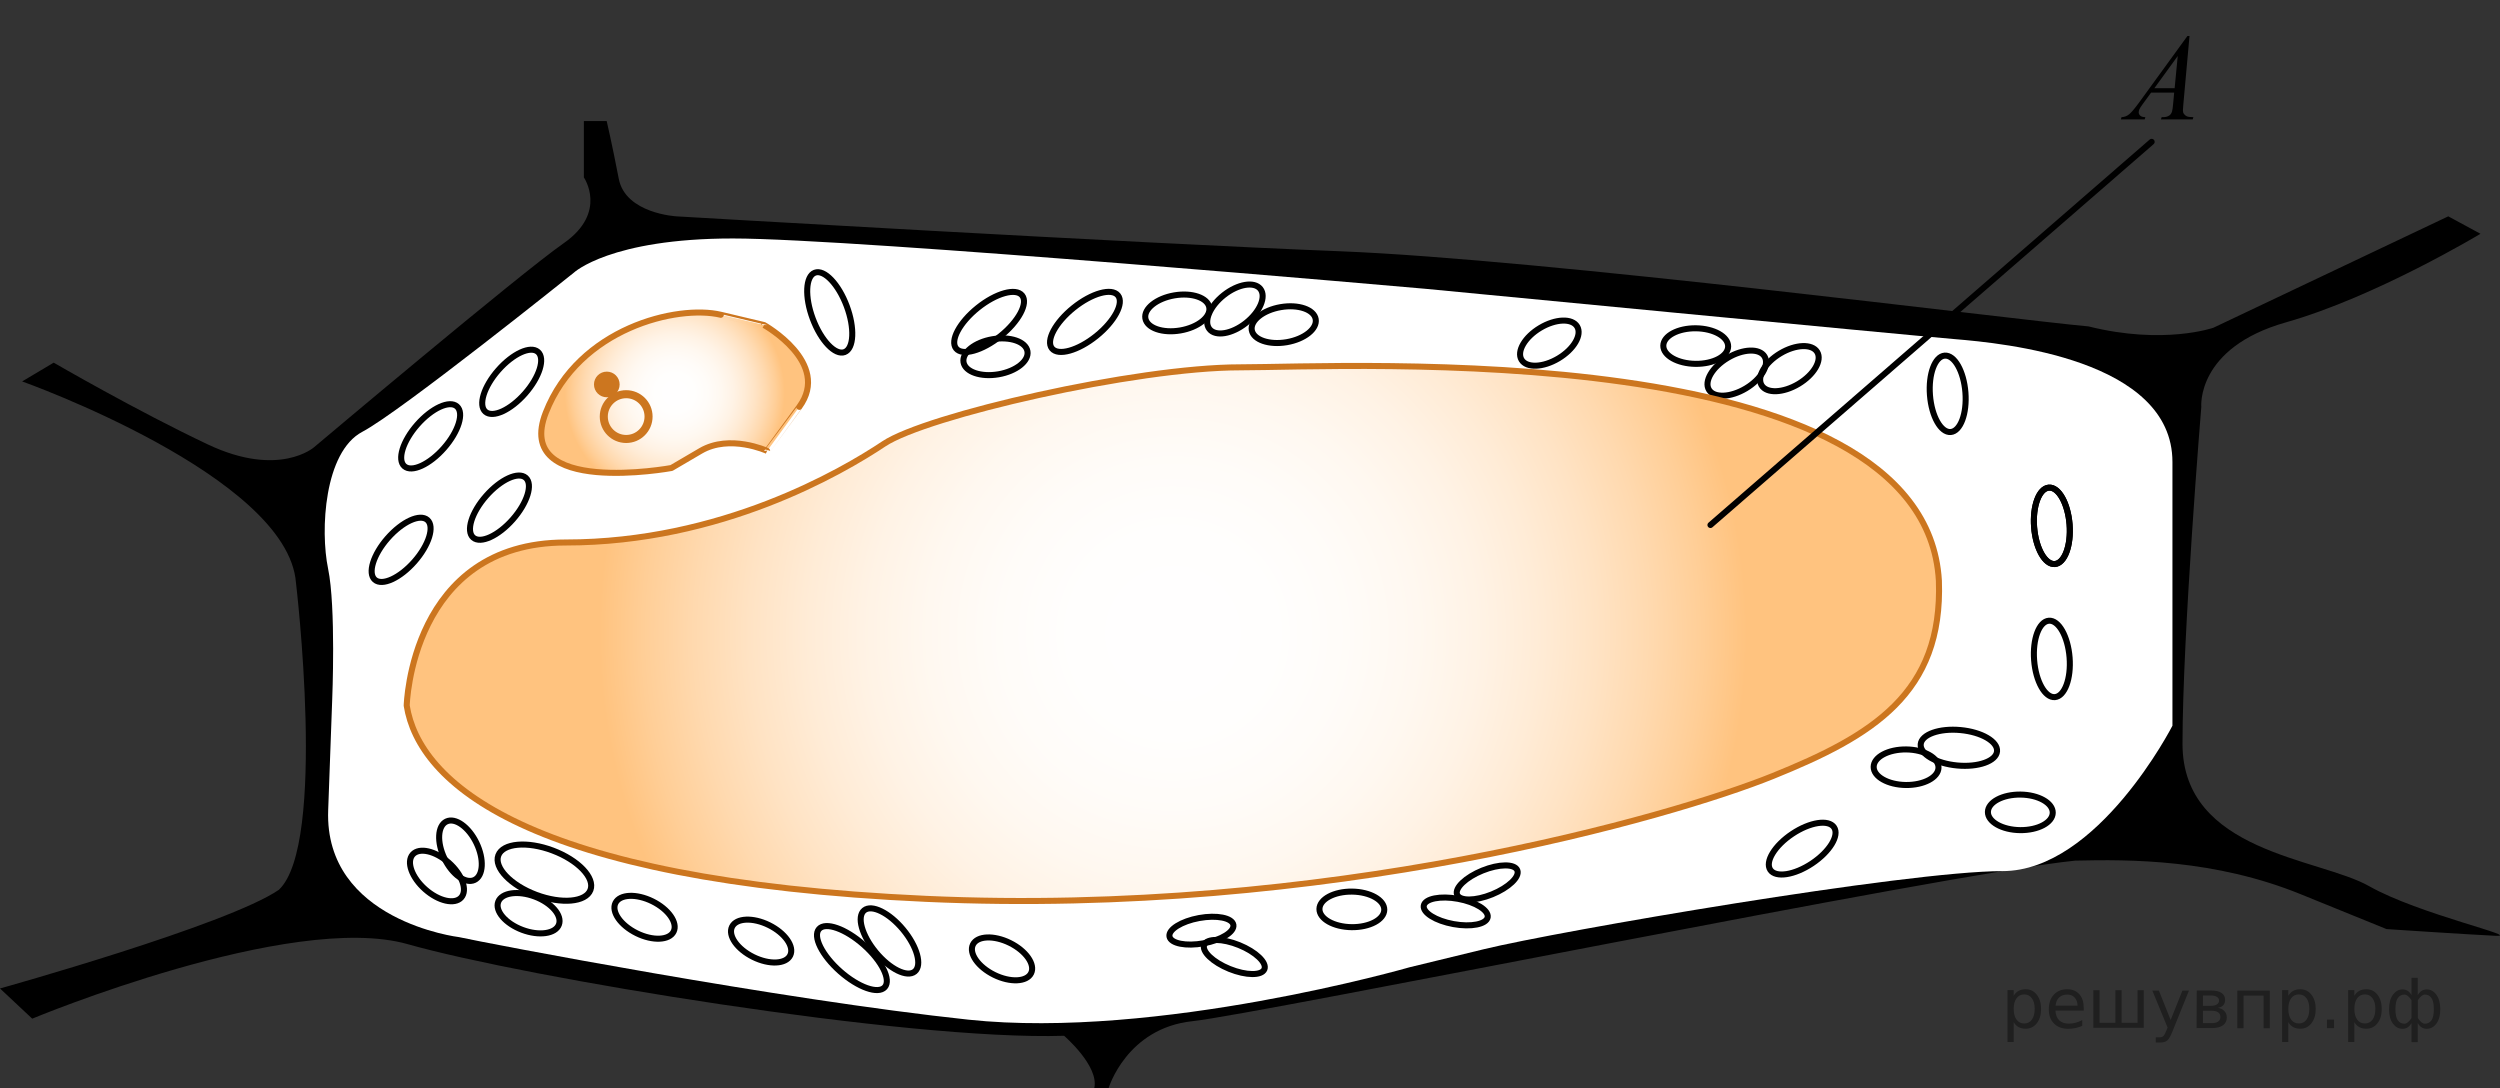 <?xml version="1.0" encoding="utf-8"?>
<!-- Generator: Adobe Illustrator 16.0.0, SVG Export Plug-In . SVG Version: 6.00 Build 0)  -->
<!DOCTYPE svg PUBLIC "-//W3C//DTD SVG 1.1//EN" "http://www.w3.org/Graphics/SVG/1.1/DTD/svg11.dtd">
<svg version="1.1" id="Layer_1" xmlns="http://www.w3.org/2000/svg" xmlns:xlink="http://www.w3.org/1999/xlink" x="0px" y="0px"
	 width="310.422px" height="135.11px" viewBox="-1090.637 -996.804 310.422 135.11"
	 enable-background="new -1090.637 -996.804 310.422 135.11" xml:space="preserve">
<rect x="-1090.637" y="-996.804" width="310.422" height="135.11" fill="#333333" stroke="none"/>
<path fill-rule="evenodd" clip-rule="evenodd" d="M-1087.887-949.443c0,0,33,11.75,34,25c0,0,3.875,32.5-2.125,38.125
	c-6.375,4.375-34.625,12.25-34.625,12.25l4,3.75c0,0,32.125-13.375,46.625-9.25s62,12,81.5,11.375c0,0,4.375,3.75,3.75,6.5h1.781
	c0,0,2.219-7.438,10.406-8.312s93.438-18.27,109.605-19.936c6.833-0.167,17.334-0.167,28,4.167
	s10.666,4.333,10.666,4.333s10,0.667,13.5,0.834s-9.499-2.667-15.666-6.167s-23.167-4.167-23.167-17.666
	s2.333-41.834,2.333-41.834s-0.666-7.333,10.5-10.5s24.166-11,24.166-11l-4-2.167l-29.166,13.834
	c0,0-6.167,2.166-15.5-0.167c-9.334-0.833-67.5-8.333-93-9.333s-82.334-4.333-82.334-4.333s-6.333-0.333-7.167-4.667
	s-1.5-7.167-1.5-7.167h-2.833v7c0,0,3,4.334-2.5,8.167s-31,25.333-31,25.333s-4.333,3.834-13.166-0.333
	s-19.166-10.167-19.166-10.167L-1087.887-949.443z"/>
<path fill-rule="evenodd" clip-rule="evenodd" fill="#FFFFFF" d="M-1033.637-880.443c0,0-16.75-2-16.25-15.75s0.5-13.75,0.5-13.75
	s0.478-11.5-0.511-16.25s-0.489-14.5,4.261-17s26.25-19.75,26.25-19.75s4.5-4.25,19.75-4.25s86,6.25,86,6.25
	s59.75,5.75,65.75,6.25s27,2.5,27,15.25s0,32.75,0,32.75s-9.235,18.054-21.118,18.054s-55.132,7.446-64.382,9.696
	s-9.25,2.25-9.25,2.25s-31.25,9-54.75,6.5S-1030.224-879.696-1033.637-880.443z"/>
<path fill-rule="evenodd" clip-rule="evenodd" fill="none" stroke="#000000" stroke-width="0.75" stroke-linecap="round" stroke-linejoin="round" stroke-miterlimit="10" d="
	M-1041.637-918.474"/>
<ellipse transform="matrix(-0.751 -0.66 0.66 -0.751 -1210.192 -2312.831)" fill-rule="evenodd" clip-rule="evenodd" fill="none" stroke="#000000" stroke-width="0.75" stroke-linecap="round" stroke-linejoin="round" stroke-miterlimit="10" cx="-1041.243" cy="-928.201" rx="2.208" ry="4.944"/>
<ellipse transform="matrix(-0.751 -0.66 0.66 -0.751 -1185.352 -2313.947)" fill-rule="evenodd" clip-rule="evenodd" fill="none" stroke="#000000" stroke-width="0.75" stroke-linecap="round" stroke-linejoin="round" stroke-miterlimit="10" cx="-1029.034" cy="-933.443" rx="2.208" ry="4.944"/>
<ellipse transform="matrix(-0.901 0.434 -0.434 -0.901 -2351.615 -1246.264)" fill-rule="evenodd" clip-rule="evenodd" fill="none" stroke="#000000" stroke-width="0.75" stroke-linecap="round" stroke-linejoin="round" stroke-miterlimit="10" cx="-1033.383" cy="-891.878" rx="2.208" ry="4.025"/>
<ellipse transform="matrix(-0.663 0.749 -0.749 -0.663 -2388.975 -700.309)" fill-rule="evenodd" clip-rule="evenodd" fill="none" stroke="#000000" stroke-width="0.75" stroke-linecap="round" stroke-linejoin="round" stroke-miterlimit="10" cx="-1036.785" cy="-888.127" rx="2.208" ry="4.025"/>
<ellipse transform="matrix(-0.77 0.638 -0.638 -0.77 -2296.195 -932.022)" fill-rule="evenodd" clip-rule="evenodd" fill="none" stroke="#000000" stroke-width="0.75" stroke-linecap="round" stroke-linejoin="round" stroke-miterlimit="10" cx="-980.165" cy="-879.741" rx="2.208" ry="4.929"/>
<ellipse transform="matrix(-0.663 0.749 -0.749 -0.663 -2295.652 -721.967)" fill-rule="evenodd" clip-rule="evenodd" fill="none" stroke="#000000" stroke-width="0.75" stroke-linecap="round" stroke-linejoin="round" stroke-miterlimit="10" cx="-985.246" cy="-877.941" rx="2.208" ry="5.449"/>
<ellipse transform="matrix(0.169 0.986 -0.986 0.169 -1742.44 162.464)" fill-rule="evenodd" clip-rule="evenodd" fill="none" stroke="#000000" stroke-width="0.75" stroke-linecap="round" stroke-linejoin="round" stroke-miterlimit="10" cx="-967.583" cy="-952.265" rx="2.208" ry="4.025"/>
<ellipse transform="matrix(0.169 0.986 -0.986 0.169 -1729.056 135.676)" fill-rule="evenodd" clip-rule="evenodd" fill="none" stroke="#000000" stroke-width="0.75" stroke-linecap="round" stroke-linejoin="round" stroke-miterlimit="10" cx="-945.002" cy="-957.72" rx="2.208" ry="4.025"/>
<ellipse transform="matrix(0.169 0.986 -0.986 0.169 -1716.644 123.859)" fill-rule="evenodd" clip-rule="evenodd" fill="none" stroke="#000000" stroke-width="0.75" stroke-linecap="round" stroke-linejoin="round" stroke-miterlimit="10" cx="-931.787" cy="-956.266" rx="2.208" ry="4.025"/>
<ellipse transform="matrix(0.513 0.858 -0.858 0.513 -1256.642 305.87)" fill-rule="evenodd" clip-rule="evenodd" fill="none" stroke="#000000" stroke-width="0.75" stroke-linecap="round" stroke-linejoin="round" stroke-miterlimit="10" cx="-897.885" cy="-954.545" rx="2.208" ry="4.025"/>
<ellipse transform="matrix(0.513 0.858 -0.858 0.513 -1242.105 287.714)" fill-rule="evenodd" clip-rule="evenodd" fill="none" stroke="#000000" stroke-width="0.75" stroke-linecap="round" stroke-linejoin="round" stroke-miterlimit="10" cx="-874.615" cy="-950.812" rx="2.208" ry="4.025"/>
<ellipse transform="matrix(0.997 -0.078 0.078 0.997 71.216 -68.93)" fill-rule="evenodd" clip-rule="evenodd" fill="none" stroke="#000000" stroke-width="0.75" stroke-linecap="round" stroke-linejoin="round" stroke-miterlimit="10" cx="-848.612" cy="-948.009" rx="2.208" ry="4.758"/>
<ellipse transform="matrix(0.997 -0.078 0.078 0.997 69.98 -67.874)" fill-rule="evenodd" clip-rule="evenodd" fill="none" stroke="#000000" stroke-width="0.75" stroke-linecap="round" stroke-linejoin="round" stroke-miterlimit="10" cx="-835.683" cy="-931.616" rx="2.208" ry="4.758"/>
<ellipse transform="matrix(0.997 -0.078 0.078 0.997 69.98 -67.874)" fill-rule="evenodd" clip-rule="evenodd" fill="none" stroke="#000000" stroke-width="0.75" stroke-linecap="round" stroke-linejoin="round" stroke-miterlimit="10" cx="-835.683" cy="-931.616" rx="2.208" ry="4.758"/>
<ellipse transform="matrix(0.997 -0.078 0.078 0.997 68.693 -67.824)" fill-rule="evenodd" clip-rule="evenodd" fill="none" stroke="#000000" stroke-width="0.75" stroke-linecap="round" stroke-linejoin="round" stroke-miterlimit="10" cx="-835.683" cy="-915.091" rx="2.208" ry="4.758"/>
<ellipse transform="matrix(-0.093 0.996 -0.996 -0.093 -1826.197 -143.743)" fill-rule="evenodd" clip-rule="evenodd" fill="none" stroke="#000000" stroke-width="0.75" stroke-linecap="round" stroke-linejoin="round" stroke-miterlimit="10" cx="-847.634" cy="-903.575" rx="2.208" ry="4.758"/>
<ellipse transform="matrix(0.555 0.832 -0.832 0.555 -1127.38 324.236)" fill-rule="evenodd" clip-rule="evenodd" fill="none" stroke="#000000" stroke-width="0.75" stroke-linecap="round" stroke-linejoin="round" stroke-miterlimit="10" cx="-866.633" cy="-891.225" rx="2.208" ry="4.758"/>
<ellipse transform="matrix(0.513 0.858 -0.858 0.513 -1239.397 281.832)" fill-rule="evenodd" clip-rule="evenodd" fill="none" stroke="#000000" stroke-width="0.75" stroke-linecap="round" stroke-linejoin="round" stroke-miterlimit="10" cx="-868.077" cy="-951.366" rx="2.208" ry="4.025"/>
<ellipse transform="matrix(-0.012 1 -1 -0.012 -1844.256 -85.265)" fill-rule="evenodd" clip-rule="evenodd" fill="none" stroke="#000000" stroke-width="0.75" stroke-linecap="round" stroke-linejoin="round" stroke-miterlimit="10" cx="-880.011" cy="-953.615" rx="2.208" ry="4.025"/>
<ellipse transform="matrix(-0.012 1 -1 -0.012 -1765.539 -58.464)" fill-rule="evenodd" clip-rule="evenodd" fill="none" stroke="#000000" stroke-width="0.75" stroke-linecap="round" stroke-linejoin="round" stroke-miterlimit="10" cx="-853.891" cy="-901.331" rx="2.208" ry="4.025"/>
<ellipse transform="matrix(-0.012 1 -1 -0.012 -1817.528 28.205)" fill-rule="evenodd" clip-rule="evenodd" fill="none" stroke="#000000" stroke-width="0.75" stroke-linecap="round" stroke-linejoin="round" stroke-miterlimit="10" cx="-922.696" cy="-883.677" rx="2.208" ry="4.025"/>
<ellipse transform="matrix(-0.012 1 -1 -0.012 -1745.582 -66.977)" fill-rule="evenodd" clip-rule="evenodd" fill="none" stroke="#000000" stroke-width="0.75" stroke-linecap="round" stroke-linejoin="round" stroke-miterlimit="10" cx="-839.707" cy="-895.73" rx="2.208" ry="4.025"/>
<ellipse transform="matrix(0.62 0.785 -0.785 0.62 -1107.975 371.708)" fill-rule="evenodd" clip-rule="evenodd" fill="none" stroke="#000000" stroke-width="0.75" stroke-linecap="round" stroke-linejoin="round" stroke-miterlimit="10" cx="-937.757" cy="-958.071" rx="2.208" ry="4.025"/>
<ellipse transform="matrix(-0.352 0.936 -0.936 -0.352 -2212.321 -235.017)" fill-rule="evenodd" clip-rule="evenodd" fill="none" stroke="#000000" stroke-width="0.75" stroke-linecap="round" stroke-linejoin="round" stroke-miterlimit="10" cx="-1024.832" cy="-883.093" rx="2.208" ry="4.025"/>
<ellipse transform="matrix(-0.352 0.936 -0.936 -0.352 -2214.376 -243.666)" fill-rule="evenodd" clip-rule="evenodd" fill="none" stroke="#000000" stroke-width="0.75" stroke-linecap="round" stroke-linejoin="round" stroke-miterlimit="10" cx="-1022.866" cy="-888.127" rx="2.937" ry="6.11"/>
<ellipse transform="matrix(-0.751 -0.66 0.66 -0.751 -1194.47 -2335.094)" fill-rule="evenodd" clip-rule="evenodd" fill="none" stroke="#000000" stroke-width="0.75" stroke-linecap="round" stroke-linejoin="round" stroke-miterlimit="10" cx="-1037.581" cy="-942.297" rx="2.208" ry="4.944"/>
<ellipse transform="matrix(-0.751 -0.66 0.66 -0.751 -1172.384 -2340.305)" fill-rule="evenodd" clip-rule="evenodd" fill="none" stroke="#000000" stroke-width="0.75" stroke-linecap="round" stroke-linejoin="round" stroke-miterlimit="10" cx="-1027.52" cy="-949.067" rx="2.208" ry="4.944"/>
<ellipse transform="matrix(0.937 -0.35 0.35 0.937 272.774 -406.217)" fill-rule="evenodd" clip-rule="evenodd" fill="none" stroke="#000000" stroke-width="0.75" stroke-linecap="round" stroke-linejoin="round" stroke-miterlimit="10" cx="-987.387" cy="-957.72" rx="2.25" ry="5.261"/>
<ellipse transform="matrix(0.626 0.779 -0.779 0.626 -1107.957 396.725)" fill-rule="evenodd" clip-rule="evenodd" fill="none" stroke="#000000" stroke-width="0.75" stroke-linecap="round" stroke-linejoin="round" stroke-miterlimit="10" cx="-967.935" cy="-957.72" rx="2.25" ry="5.261"/>
<ellipse transform="matrix(0.626 0.779 -0.779 0.626 -1103.511 387.445)" fill-rule="evenodd" clip-rule="evenodd" fill="none" stroke="#000000" stroke-width="0.75" stroke-linecap="round" stroke-linejoin="round" stroke-miterlimit="10" cx="-956.029" cy="-957.72" rx="2.25" ry="5.261"/>
<ellipse transform="matrix(0.376 0.927 -0.927 0.376 -1387.341 285.964)" fill-rule="evenodd" clip-rule="evenodd" fill="none" stroke="#000000" stroke-width="0.75" stroke-linecap="round" stroke-linejoin="round" stroke-miterlimit="10" cx="-905.918" cy="-886.725" rx="1.594" ry="4.031"/>
<ellipse transform="matrix(-0.18 0.984 -0.984 -0.18 -1942.762 -147.086)" fill-rule="evenodd" clip-rule="evenodd" fill="none" stroke="#000000" stroke-width="0.75" stroke-linecap="round" stroke-linejoin="round" stroke-miterlimit="10" cx="-910.082" cy="-883.197" rx="1.594" ry="4.031"/>
<ellipse transform="matrix(-0.442 0.897 -0.897 -0.442 -2180.386 -399.005)" fill-rule="evenodd" clip-rule="evenodd" fill="none" stroke="#000000" stroke-width="0.75" stroke-linecap="round" stroke-linejoin="round" stroke-miterlimit="10" cx="-966.115" cy="-877.532" rx="2.209" ry="4.025"/>
<ellipse transform="matrix(-0.442 0.897 -0.897 -0.442 -2249.019 -366.644)" fill-rule="evenodd" clip-rule="evenodd" fill="none" stroke="#000000" stroke-width="0.75" stroke-linecap="round" stroke-linejoin="round" stroke-miterlimit="10" cx="-1010.495" cy="-882.694" rx="2.209" ry="4.025"/>
<ellipse transform="matrix(-0.442 0.897 -0.897 -0.442 -2225.497 -375.366)" fill-rule="evenodd" clip-rule="evenodd" fill="none" stroke="#000000" stroke-width="0.75" stroke-linecap="round" stroke-linejoin="round" stroke-miterlimit="10" cx="-996.022" cy="-879.74" rx="2.209" ry="4.025"/>
<ellipse transform="matrix(0.376 -0.927 0.927 0.376 228.737 -1416.337)" fill-rule="evenodd" clip-rule="evenodd" fill="none" stroke="#000000" stroke-width="0.75" stroke-linecap="round" stroke-linejoin="round" stroke-miterlimit="10" cx="-936.86" cy="-877.941" rx="1.594" ry="4.031"/>
<ellipse transform="matrix(-0.18 -0.984 0.984 -0.18 -243.476 -1965.877)" fill-rule="evenodd" clip-rule="evenodd" fill="none" stroke="#000000" stroke-width="0.75" stroke-linecap="round" stroke-linejoin="round" stroke-miterlimit="10" cx="-941.025" cy="-881.469" rx="1.594" ry="4.031"/>
<radialGradient id="SVGID_1_" cx="-1006.866" cy="-948.044" r="13.664" gradientUnits="userSpaceOnUse">
	<stop  offset="0" style="stop-color:#FFFFFF"/>
	<stop  offset="0.177" style="stop-color:#FFFEFC"/>
	<stop  offset="0.309" style="stop-color:#FFF9F2"/>
	<stop  offset="0.427" style="stop-color:#FFF2E2"/>
	<stop  offset="0.536" style="stop-color:#FFE7CC"/>
	<stop  offset="0.639" style="stop-color:#FFD9AE"/>
	<stop  offset="0.738" style="stop-color:#FFC88A"/>
	<stop  offset="0.834" style="stop-color:#FFB45F"/>
	<stop  offset="0.924" style="stop-color:#FF9E2F"/>
	<stop  offset="1" style="stop-color:#FF8800"/>
</radialGradient>
<path opacity="0.5" fill-rule="evenodd" clip-rule="evenodd" fill="url(#SVGID_1_)" d="M-1022.866-945.568
	c4.105-10.5,16.355-13.428,21.73-12.151s5.375,1.276,5.375,1.276s8.375,4.686,4.375,10.156s-4,5.469-4,5.469
	s-4.625-2.125-8.25,0s-3.625,2.125-3.625,2.125S-1026.971-935.068-1022.866-945.568z"/>
<path fill-rule="evenodd" clip-rule="evenodd" fill="none" stroke="#CC761F" stroke-width="0.75" stroke-linecap="round" stroke-linejoin="round" stroke-miterlimit="10" d="
	M-1022.866-945.568c4.105-10.5,16.355-13.428,21.73-12.151s5.375,1.276,5.375,1.276s8.375,4.686,4.375,10.156
	s-4,5.469-4,5.469s-4.625-2.125-8.25,0s-3.625,2.125-3.625,2.125S-1026.971-935.068-1022.866-945.568z"/>
<circle fill-rule="evenodd" clip-rule="evenodd" fill="none" stroke="#CC761F" stroke-miterlimit="10" cx="-1012.886" cy="-945.077" r="2.78"/>
<circle fill-rule="evenodd" clip-rule="evenodd" fill="#CC761F" cx="-1015.291" cy="-949.067" r="1.593"/>
<radialGradient id="SVGID_2_" cx="-945.001" cy="-918.145" r="71.254" gradientUnits="userSpaceOnUse">
	<stop  offset="0" style="stop-color:#FFFFFF"/>
	<stop  offset="0.177" style="stop-color:#FFFEFC"/>
	<stop  offset="0.309" style="stop-color:#FFF9F2"/>
	<stop  offset="0.427" style="stop-color:#FFF2E2"/>
	<stop  offset="0.536" style="stop-color:#FFE7CC"/>
	<stop  offset="0.639" style="stop-color:#FFD9AE"/>
	<stop  offset="0.738" style="stop-color:#FFC88A"/>
	<stop  offset="0.834" style="stop-color:#FFB45F"/>
	<stop  offset="0.924" style="stop-color:#FF9E2F"/>
	<stop  offset="1" style="stop-color:#FF8800"/>
</radialGradient>
<path opacity="0.5" fill-rule="evenodd" clip-rule="evenodd" fill="url(#SVGID_2_)" d="M-1040.137-909.193
	c0,0,0.5-20.25,19.75-20.25s34.25-8.75,39.5-12.25s31.25-9.5,44.25-9.5s85-4,86.75,26.5c0.5,14-8.25,19.25-20.625,24.25
	s-55.375,17.5-105.125,15.25S-1038.637-899.693-1040.137-909.193z"/>
<path fill-rule="evenodd" clip-rule="evenodd" fill="none" stroke="#CC761F" stroke-width="0.75" stroke-linecap="round" stroke-linejoin="round" stroke-miterlimit="10" d="
	M-1040.137-909.193c0,0,0.5-20.25,19.75-20.25s34.25-8.75,39.5-12.25s31.25-9.5,44.25-9.5s85-4,86.75,26.5
	c0.5,14-8.25,19.25-20.625,24.25s-55.375,17.5-105.125,15.25S-1038.637-899.693-1040.137-909.193z"/>
<g>
	<g>
		<defs>
			<rect id="SVGID_3_" x="-831.803" y="-996.804" width="15.528" height="16.544"/>
		</defs>
		<clipPath id="SVGID_4_">
			<use xlink:href="#SVGID_3_"  overflow="visible"/>
		</clipPath>
		<g clip-path="url(#SVGID_4_)">
		</g>
	</g>
	<g>
		<defs>
			<polygon id="SVGID_5_" points="-830.25,-979.191 -815.136,-979.191 -815.136,-995.874 -830.25,-995.874 
				-830.25,-979.191 			"/>
		</defs>
		<clipPath id="SVGID_6_">
			<use xlink:href="#SVGID_5_"  overflow="visible"/>
		</clipPath>
		<g clip-path="url(#SVGID_6_)">
			<path d="M-818.768-992.336l-0.76,8.422c-0.04,0.394-0.059,0.652-0.059,0.777c0,0.199,0.037,0.351,0.111,0.456
				c0.093,0.144,0.22,0.251,0.38,0.321s0.429,0.104,0.808,0.104l-0.081,0.276h-3.941l0.081-0.276h0.17
				c0.32,0,0.581-0.069,0.782-0.209c0.143-0.095,0.253-0.252,0.332-0.47c0.054-0.154,0.106-0.518,0.155-1.09
				l0.118-1.284h-2.863l-1.018,1.396c-0.231,0.314-0.377,0.539-0.435,0.676c-0.059,0.137-0.088,0.265-0.088,0.385
				c0,0.159,0.064,0.296,0.192,0.411c0.128,0.115,0.339,0.177,0.634,0.186l-0.081,0.276h-2.959l0.081-0.276
				c0.364-0.015,0.685-0.138,0.963-0.37s0.692-0.725,1.244-1.482l5.978-8.229H-818.768z M-820.23-989.85
				l-2.9,3.995h2.516L-820.23-989.85z"/>
		</g>
	</g>
</g>
<line fill-rule="evenodd" clip-rule="evenodd" fill="none" stroke="#000000" stroke-width="0.75" stroke-linecap="round" stroke-linejoin="round" stroke-miterlimit="10" x1="-878.252" y1="-931.616" x2="-823.47" y2="-979.191"/>
<g style="stroke:none;fill:#000;fill-opacity:0.40"><path d="m -840.6,-869.9 v 2.48 h -0.77 v -6.44 h 0.77 v 0.71 q 0.24,-0.42 0.61,-0.62 0.37,-0.20 0.88,-0.20 0.85,0 1.38,0.68 0.53,0.68 0.53,1.77 0,1.10 -0.53,1.77 -0.53,0.68 -1.38,0.68 -0.51,0 -0.88,-0.20 -0.37,-0.20 -0.61,-0.62 z m 2.61,-1.63 q 0,-0.85 -0.35,-1.32 -0.35,-0.48 -0.95,-0.48 -0.61,0 -0.96,0.48 -0.35,0.48 -0.35,1.32 0,0.85 0.35,1.33 0.35,0.48 0.96,0.48 0.61,0 0.95,-0.48 0.35,-0.48 0.35,-1.33 z"/><path d="m -831.9,-871.7 v 0.38 h -3.52 q 0.05,0.79 0.47,1.21 0.43,0.41 1.19,0.41 0.44,0 0.85,-0.11 0.42,-0.11 0.82,-0.33 v 0.72 q -0.41,0.17 -0.85,0.27 -0.43,0.09 -0.88,0.09 -1.12,0 -1.77,-0.65 -0.65,-0.65 -0.65,-1.76 0,-1.15 0.62,-1.82 0.62,-0.68 1.67,-0.68 0.94,0 1.49,0.61 0.55,0.60 0.55,1.65 z m -0.77,-0.23 q -0.01,-0.63 -0.35,-1.00 -0.34,-0.38 -0.91,-0.38 -0.64,0 -1.03,0.36 -0.38,0.36 -0.44,1.02 z"/><path d="m -827.2,-869.8 h 1.98 v -4.05 h 0.77 v 4.67 h -6.26 v -4.67 h 0.77 v 4.05 h 1.97 v -4.05 h 0.77 z"/><path d="m -820.9,-868.7 q -0.33,0.83 -0.63,1.09 -0.31,0.25 -0.82,0.25 h -0.61 v -0.64 h 0.45 q 0.32,0 0.49,-0.15 0.17,-0.15 0.39,-0.71 l 0.14,-0.35 -1.89,-4.59 h 0.81 l 1.46,3.65 1.46,-3.65 h 0.81 z"/><path d="m -817.1,-871.3 v 1.54 h 1.09 q 0.53,0 0.80,-0.20 0.28,-0.20 0.28,-0.57 0,-0.38 -0.28,-0.57 -0.28,-0.20 -0.80,-0.20 z m 0,-1.90 v 1.29 h 1.01 q 0.43,0 0.71,-0.17 0.28,-0.17 0.28,-0.48 0,-0.31 -0.28,-0.47 -0.28,-0.17 -0.71,-0.17 z m -0.77,-0.61 h 1.82 q 0.82,0 1.26,0.30 0.44,0.30 0.44,0.85 0,0.43 -0.23,0.68 -0.23,0.25 -0.67,0.31 0.53,0.10 0.82,0.42 0.29,0.32 0.29,0.79 0,0.62 -0.48,0.97 -0.48,0.34 -1.37,0.34 h -1.90 z"/><path d="m -808.8,-873.8 v 4.67 h -0.77 v -4.05 h -2.49 v 4.05 h -0.77 v -4.67 z"/><path d="m -806.5,-869.9 v 2.48 h -0.77 v -6.44 h 0.77 v 0.71 q 0.24,-0.42 0.61,-0.62 0.37,-0.20 0.88,-0.20 0.85,0 1.38,0.68 0.53,0.68 0.53,1.77 0,1.10 -0.53,1.77 -0.53,0.68 -1.38,0.68 -0.51,0 -0.88,-0.20 -0.37,-0.20 -0.61,-0.62 z m 2.61,-1.63 q 0,-0.85 -0.35,-1.32 -0.35,-0.48 -0.95,-0.48 -0.61,0 -0.96,0.48 -0.35,0.48 -0.35,1.32 0,0.85 0.35,1.33 0.35,0.48 0.96,0.48 0.61,0 0.95,-0.48 0.35,-0.48 0.35,-1.33 z"/><path d="m -801.7,-870.2 h 0.88 v 1.06 h -0.88 z"/><path d="m -798.3,-869.9 v 2.48 h -0.77 v -6.44 h 0.77 v 0.71 q 0.24,-0.42 0.61,-0.62 0.37,-0.20 0.88,-0.20 0.85,0 1.38,0.68 0.53,0.68 0.53,1.77 0,1.10 -0.53,1.77 -0.53,0.68 -1.38,0.68 -0.51,0 -0.88,-0.20 -0.37,-0.20 -0.61,-0.62 z m 2.61,-1.63 q 0,-0.85 -0.35,-1.32 -0.35,-0.48 -0.95,-0.48 -0.61,0 -0.96,0.48 -0.35,0.48 -0.35,1.32 0,0.85 0.35,1.33 0.35,0.48 0.96,0.48 0.61,0 0.95,-0.48 0.35,-0.48 0.35,-1.33 z"/><path d="m -793.2,-871.5 q 0,0.98 0.30,1.40 0.30,0.41 0.82,0.41 0.41,0 0.88,-0.70 v -2.22 q -0.47,-0.70 -0.88,-0.70 -0.51,0 -0.82,0.42 -0.30,0.41 -0.30,1.39 z m 2,4.10 v -2.37 q -0.24,0.39 -0.51,0.55 -0.27,0.16 -0.62,0.16 -0.70,0 -1.18,-0.64 -0.48,-0.65 -0.48,-1.79 0,-1.15 0.48,-1.80 0.49,-0.66 1.18,-0.66 0.35,0 0.62,0.16 0.28,0.16 0.51,0.55 v -2.15 h 0.77 v 2.15 q 0.24,-0.39 0.51,-0.55 0.28,-0.16 0.62,-0.16 0.70,0 1.18,0.66 0.49,0.66 0.49,1.80 0,1.15 -0.49,1.79 -0.48,0.64 -1.18,0.64 -0.35,0 -0.62,-0.16 -0.27,-0.16 -0.51,-0.55 v 2.37 z m 2.77,-4.10 q 0,-0.98 -0.30,-1.39 -0.30,-0.42 -0.81,-0.42 -0.41,0 -0.88,0.70 v 2.22 q 0.47,0.70 0.88,0.70 0.51,0 0.81,-0.41 0.30,-0.42 0.30,-1.40 z"/></g></svg>

<!--File created and owned by https://sdamgia.ru. Copying is prohibited. All rights reserved.-->
